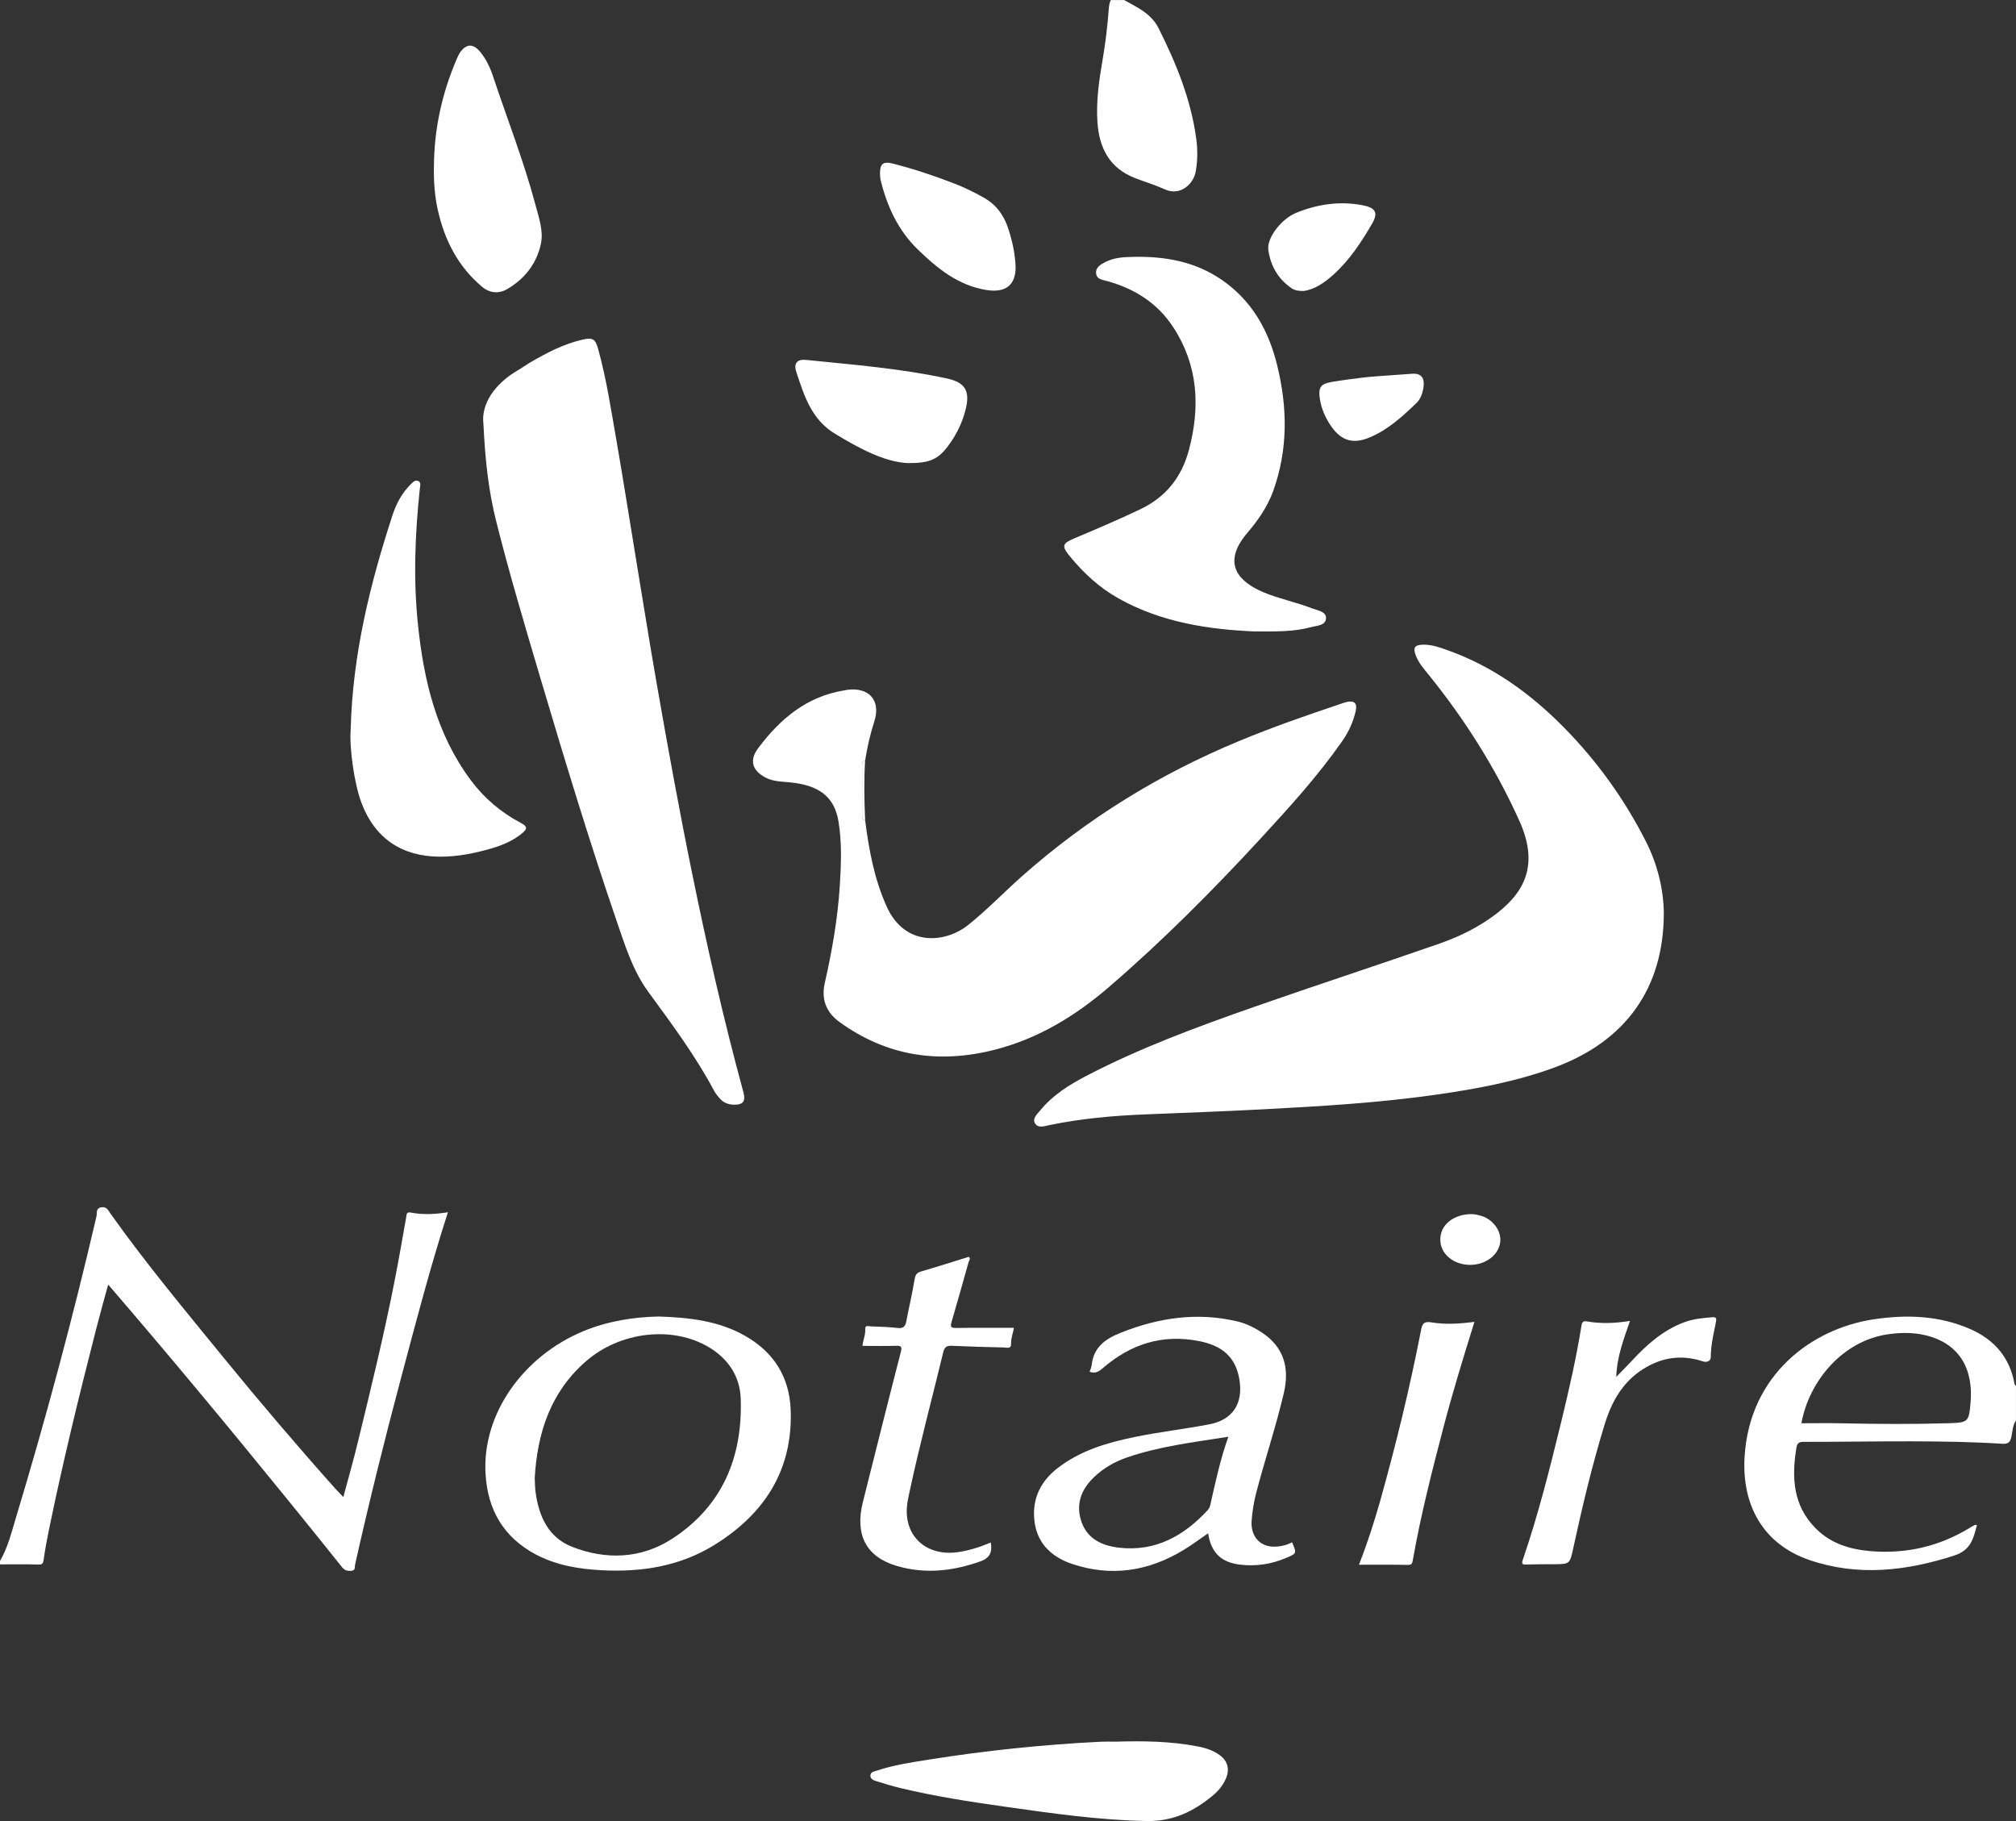 <svg width="62" height="56" viewBox="0 0 62 56" fill="none" xmlns="http://www.w3.org/2000/svg">
<rect x="0" y="0" width="62" height="56" fill="#333333" stroke="none"/>
<g id="Logo notaires" clip-path="url(#clip0_6_488)">
<path id="Vector" fill-rule="evenodd" clip-rule="evenodd" d="M0 48.004C0.245 47.581 0.358 47.108 0.497 46.648C1.419 43.594 2.243 40.513 2.967 37.405C2.99 37.313 2.935 37.156 3.117 37.126C3.287 37.098 3.331 37.227 3.402 37.326C4.498 38.867 5.709 40.318 6.904 41.783C8.007 43.134 9.14 44.464 10.302 45.766C10.375 45.846 10.45 45.922 10.559 46.037C10.719 45.436 10.875 44.888 11.009 44.334C11.415 42.664 11.823 40.996 12.151 39.309C12.272 38.689 12.38 38.066 12.49 37.443C12.505 37.358 12.494 37.261 12.625 37.287C13.002 37.361 13.38 37.34 13.775 37.279C13.228 38.975 12.787 40.675 12.334 42.373C11.826 44.278 11.351 46.19 10.92 48.113C10.903 48.187 10.942 48.294 10.807 48.305C10.692 48.314 10.602 48.298 10.521 48.195C9.971 47.505 9.416 46.82 8.862 46.137C7.057 43.914 5.228 41.711 3.327 39.502C3.199 39.973 3.075 40.408 2.963 40.848C2.434 42.912 1.927 44.982 1.5 47.069C1.439 47.367 1.384 47.666 1.342 47.966C1.327 48.084 1.296 48.115 1.173 48.112C0.782 48.099 0.391 48.107 0.001 48.107V48.005L0 48.004Z" fill="white"/>
<path id="Vector_2" fill-rule="evenodd" clip-rule="evenodd" d="M62 43.682C61.896 43.829 61.896 44.011 61.86 44.175C61.822 44.354 61.757 44.409 61.578 44.398C60.654 44.339 59.728 44.325 58.803 44.323C57.691 44.321 56.579 44.34 55.467 44.339C55.313 44.339 55.269 44.388 55.246 44.528C55.096 45.438 55.141 46.301 55.845 47.005C56.305 47.466 56.888 47.644 57.519 47.699C58.615 47.792 59.636 47.558 60.576 46.984C60.626 46.953 60.678 46.923 60.731 46.897C60.744 46.89 60.763 46.896 60.798 46.896C60.696 47.307 60.609 47.67 60.109 47.832C58.63 48.312 57.137 48.483 55.649 47.974C54.219 47.483 53.563 46.285 53.653 44.796C53.806 42.275 55.718 40.859 57.616 40.572C58.632 40.419 59.63 40.453 60.582 40.866C61.327 41.189 61.813 41.743 61.955 42.563C61.959 42.581 61.985 42.596 61.999 42.613V43.681L62 43.682ZM55.4 43.767C55.819 43.767 56.209 43.76 56.599 43.768C57.712 43.792 58.824 43.8 59.935 43.766C60.532 43.748 60.552 43.724 60.603 43.129C60.69 42.122 60.282 41.314 59.208 41.059C58.834 40.971 58.458 40.976 58.072 41.03C56.671 41.226 55.638 42.465 55.4 43.767L55.4 43.767Z" fill="white"/>
<path id="Vector_3" fill-rule="evenodd" clip-rule="evenodd" d="M34.569 0C34.707 0.076 34.847 0.151 34.983 0.231C35.252 0.387 35.489 0.584 35.629 0.863C36.173 1.949 36.633 3.067 36.791 4.283C36.835 4.61 36.831 4.94 36.774 5.27C36.708 5.655 36.305 6.038 35.829 5.825C35.536 5.693 35.226 5.598 34.925 5.483C34.126 5.18 33.803 4.558 33.75 3.748C33.706 3.092 33.805 2.448 33.915 1.805C34.001 1.296 34.061 0.784 34.1 0.27C34.107 0.175 34.121 0.086 34.161 0.001H34.569L34.569 0Z" fill="white"/>
<path id="Vector_4" fill-rule="evenodd" clip-rule="evenodd" d="M51.169 28.082C51.166 30.404 49.982 32.029 47.795 32.831C46.613 33.265 45.379 33.491 44.136 33.667C42.386 33.916 40.623 34.019 38.861 34.112C37.649 34.176 36.436 34.22 35.224 34.269C34.23 34.309 33.243 34.397 32.268 34.6C32.115 34.631 31.919 34.705 31.827 34.539C31.744 34.39 31.899 34.258 31.994 34.143C32.378 33.675 32.881 33.36 33.41 33.084C35.067 32.221 36.818 31.577 38.576 30.961C40.469 30.298 42.377 29.677 44.272 29.016C44.905 28.795 45.509 28.494 46.041 28.082C46.99 27.345 47.286 26.481 46.723 25.234C45.994 23.62 45.056 22.135 43.944 20.758C43.789 20.567 43.625 20.383 43.538 20.148C43.451 19.917 43.511 19.832 43.753 19.825C44.023 19.816 44.272 19.907 44.519 19.995C45.916 20.491 47.083 21.339 48.11 22.384C49.126 23.418 49.963 24.584 50.62 25.879C50.995 26.619 51.164 27.402 51.169 28.082Z" fill="white"/>
<path id="Vector_5" fill-rule="evenodd" clip-rule="evenodd" d="M26.606 25.223C26.724 26.138 26.887 27.035 27.276 27.892C27.829 29.108 29.059 29.017 29.779 28.441C30.36 27.977 30.877 27.436 31.435 26.941C33.426 25.177 35.66 23.799 38.119 22.783C39.137 22.36 40.179 21.998 41.223 21.648C41.287 21.625 41.351 21.602 41.417 21.587C41.647 21.534 41.746 21.624 41.695 21.854C41.621 22.196 41.476 22.51 41.274 22.798C40.528 23.863 39.657 24.823 38.779 25.775C37.296 27.384 35.754 28.933 34.094 30.362C33.07 31.241 31.943 31.929 30.628 32.272C28.898 32.722 27.285 32.491 25.817 31.428C25.39 31.12 25.256 30.706 25.366 30.225C25.59 29.241 25.762 28.252 25.827 27.245C25.868 26.586 25.895 25.924 25.788 25.269C25.665 24.503 25.195 24.141 24.267 24.056C24.015 24.033 23.756 24.03 23.525 23.902C23.121 23.679 23.044 23.37 23.32 23.003C23.995 22.103 24.814 21.413 25.973 21.229C25.998 21.226 26.023 21.217 26.049 21.214C26.726 21.122 27.097 21.54 26.889 22.184C26.761 22.581 26.67 22.984 26.605 23.393C26.514 23.408 26.513 23.477 26.513 23.546V25.07C26.513 25.14 26.515 25.208 26.606 25.223V25.223Z" fill="white"/>
<path id="Vector_6" fill-rule="evenodd" clip-rule="evenodd" d="M14.867 13.031C14.794 12.447 15.184 11.817 15.936 11.38C16.061 11.308 16.178 11.222 16.301 11.149C16.808 10.854 17.325 10.581 17.902 10.447C18.227 10.371 18.309 10.417 18.398 10.74C18.654 11.669 18.796 12.623 18.963 13.572C19.161 14.712 19.34 15.856 19.528 16.997C19.752 18.348 19.965 19.701 20.201 21.049C20.538 22.979 20.888 24.908 21.28 26.829C21.742 29.099 22.255 31.357 22.864 33.592C22.939 33.867 22.852 33.975 22.573 33.971C22.392 33.968 22.24 33.905 22.124 33.767C22.064 33.696 22.004 33.622 21.96 33.54C21.385 32.46 20.654 31.482 19.935 30.497C19.456 29.839 19.225 29.077 18.966 28.328C18.117 25.847 17.357 23.339 16.612 20.827C16.141 19.238 15.668 17.652 15.263 16.044C15.04 15.156 14.925 14.251 14.867 13.032L14.867 13.031Z" fill="white"/>
<path id="Vector_7" fill-rule="evenodd" clip-rule="evenodd" d="M38.562 19.417C37.185 19.355 35.726 19.147 34.395 18.4C33.81 18.071 33.326 17.624 32.904 17.11C32.641 16.79 32.668 16.712 33.04 16.555C33.719 16.27 34.396 15.98 35.062 15.664C35.864 15.283 36.345 14.667 36.567 13.826C36.914 12.51 36.848 11.241 36.088 10.071C35.607 9.328 34.901 8.881 34.054 8.645C33.911 8.605 33.723 8.592 33.709 8.404C33.693 8.217 33.853 8.13 34 8.055C34.272 7.915 34.573 7.905 34.868 7.899C35.836 7.879 36.76 8.044 37.575 8.606C38.505 9.247 39.015 10.163 39.277 11.229C39.598 12.529 39.614 13.825 39.156 15.099C38.981 15.583 38.69 16.002 38.359 16.389C37.544 17.345 38.12 17.905 38.861 18.215C39.346 18.417 39.865 18.518 40.354 18.709C40.521 18.774 40.783 18.8 40.78 19.007C40.776 19.241 40.501 19.235 40.323 19.285C39.786 19.431 39.232 19.421 38.563 19.417L38.562 19.417Z" fill="white"/>
<path id="Vector_8" fill-rule="evenodd" clip-rule="evenodd" d="M10.785 22.425C10.845 20.125 11.377 17.972 12.068 15.851C12.185 15.493 12.357 15.166 12.627 14.897C12.693 14.832 12.765 14.745 12.865 14.793C12.957 14.837 12.922 14.938 12.912 15.022C12.764 16.414 12.708 17.81 12.854 19.205C13.032 20.922 13.421 22.573 14.481 23.995C14.892 24.546 15.405 24.983 16.016 25.304C16.221 25.413 16.23 25.483 16.051 25.63C15.778 25.853 15.457 25.99 15.122 26.088C14.6 26.241 14.07 26.347 13.521 26.344C12.353 26.338 11.528 25.776 11.118 24.693C10.895 24.106 10.74 22.998 10.785 22.425L10.785 22.425Z" fill="white"/>
<path id="Vector_9" fill-rule="evenodd" clip-rule="evenodd" d="M20.243 40.484C21.241 40.515 22.118 40.627 22.915 41.079C23.797 41.581 24.275 42.342 24.316 43.344C24.391 45.196 23.517 46.547 21.983 47.502C20.92 48.164 19.734 48.352 18.498 48.287C17.79 48.249 17.102 48.135 16.468 47.797C15.485 47.27 15 46.43 14.933 45.337C14.817 43.469 16.107 41.694 17.944 40.934C18.715 40.615 19.52 40.501 20.243 40.485L20.243 40.484ZM16.445 45.449C16.453 45.607 16.452 45.743 16.47 45.877C16.569 46.622 16.86 47.279 17.592 47.566C18.646 47.979 19.724 47.937 20.685 47.31C22.226 46.304 22.841 44.797 22.78 43.008C22.757 42.331 22.401 41.789 21.806 41.432C20.688 40.762 19.078 40.941 18.021 41.861C16.924 42.814 16.525 44.075 16.445 45.449Z" fill="white"/>
<path id="Vector_10" fill-rule="evenodd" clip-rule="evenodd" d="M33.511 42.185C33.533 42.113 33.565 42.05 33.572 41.985C33.631 41.425 33.995 41.169 34.486 40.976C35.643 40.52 36.816 40.346 38.039 40.632C38.321 40.698 38.58 40.825 38.82 40.986C39.451 41.405 39.673 42.026 39.485 42.83C39.241 43.872 38.9 44.885 38.63 45.919C38.558 46.199 38.514 46.481 38.492 46.768C38.451 47.302 38.839 47.721 39.552 47.506C39.616 47.487 39.675 47.455 39.737 47.429C39.882 47.771 39.882 47.769 39.555 47.908C39.1 48.102 38.628 48.174 38.138 48.115C37.55 48.044 37.248 47.749 37.154 47.152C36.899 47.326 36.657 47.508 36.4 47.664C35.321 48.32 34.173 48.498 32.967 48.092C32.383 47.895 31.934 47.505 31.828 46.871C31.712 46.179 31.95 45.595 32.52 45.151C33.222 44.605 34.044 44.366 34.894 44.19C35.656 44.032 36.431 43.947 37.195 43.799C37.927 43.657 38.242 43.145 38.113 42.403C37.999 41.751 37.611 41.386 36.884 41.242C35.752 41.017 34.774 41.33 33.917 42.072C33.801 42.173 33.691 42.248 33.511 42.185L33.511 42.185ZM37.777 44.182C36.704 44.352 35.663 44.475 34.668 44.816C34.292 44.945 33.945 45.138 33.65 45.42C33.235 45.814 33.073 46.285 33.268 46.82C33.456 47.337 33.915 47.539 34.427 47.595C35.543 47.718 36.408 47.229 37.14 46.441C37.196 46.382 37.213 46.316 37.23 46.24C37.384 45.559 37.53 44.874 37.777 44.182L37.777 44.182Z" fill="white"/>
<path id="Vector_11" fill-rule="evenodd" clip-rule="evenodd" d="M34.3 53.559C35.149 53.534 35.997 53.542 36.835 53.705C37.078 53.751 37.313 53.828 37.513 53.974C37.769 54.162 37.826 54.427 37.691 54.718C37.597 54.921 37.455 55.09 37.283 55.229C36.699 55.708 36.069 56.014 35.272 55.999C33.799 55.973 32.349 55.763 30.897 55.557C29.817 55.404 28.736 55.238 27.674 54.981C27.435 54.923 27.2 54.852 26.966 54.778C26.882 54.752 26.771 54.719 26.768 54.608C26.766 54.489 26.888 54.475 26.969 54.448C27.494 54.274 28.039 54.194 28.582 54.108C30.333 53.83 32.096 53.647 33.867 53.56C34.011 53.553 34.155 53.559 34.299 53.559H34.3Z" fill="white"/>
<path id="Vector_12" fill-rule="evenodd" clip-rule="evenodd" d="M13.345 5.136C13.348 3.979 13.592 2.873 14.047 1.812C14.074 1.75 14.101 1.687 14.138 1.63C14.33 1.341 14.549 1.328 14.769 1.596C14.954 1.821 15.076 2.084 15.166 2.357C15.601 3.663 16.106 4.947 16.462 6.279C16.567 6.678 16.72 7.093 16.635 7.496C16.508 8.103 16.132 8.583 15.59 8.895C15.343 9.037 15.062 9.018 14.828 8.821C14.083 8.196 13.67 7.379 13.462 6.447C13.366 6.015 13.338 5.577 13.344 5.136H13.345Z" fill="white"/>
<path id="Vector_13" fill-rule="evenodd" clip-rule="evenodd" d="M31.183 40.833C31.161 40.972 31.09 41.138 31.096 41.318C31.102 41.493 30.962 41.438 30.875 41.436C30.341 41.425 29.806 41.41 29.272 41.385C29.103 41.377 29.044 41.433 29.005 41.597C28.66 43.028 28.276 44.45 27.969 45.89C27.939 46.031 27.907 46.172 27.894 46.314C27.804 47.247 28.496 47.867 29.456 47.731C29.81 47.681 30.143 47.572 30.471 47.434C30.523 47.727 30.44 47.912 30.155 48.013C29.303 48.316 28.438 48.413 27.564 48.15C26.629 47.869 26.286 47.189 26.538 46.185C26.924 44.651 27.306 43.115 27.702 41.583C27.744 41.417 27.725 41.379 27.554 41.385C27.216 41.396 26.877 41.388 26.524 41.388C26.54 41.213 26.621 41.051 26.609 40.875C26.6 40.738 26.706 40.785 26.768 40.788C27.048 40.799 27.33 40.804 27.607 40.837C27.8 40.861 27.848 40.769 27.877 40.61C27.959 40.181 28.06 39.754 28.131 39.322C28.157 39.177 28.22 39.129 28.348 39.093C28.833 38.952 29.315 38.798 29.796 38.649C29.861 38.712 29.803 38.761 29.788 38.812C29.614 39.428 29.443 40.044 29.263 40.657C29.218 40.807 29.253 40.838 29.404 40.837C29.996 40.828 30.59 40.833 31.183 40.833V40.833Z" fill="white"/>
<path id="Vector_14" fill-rule="evenodd" clip-rule="evenodd" d="M50.129 40.619C49.932 41.191 49.726 41.725 49.707 42.341C49.865 42.178 50.026 42.017 50.18 41.852C50.644 41.351 51.144 40.903 51.799 40.661C52.082 40.555 52.374 40.53 52.669 40.506C52.789 40.496 52.79 40.56 52.773 40.647C52.705 41.003 52.614 41.355 52.614 41.723C52.614 41.869 52.479 41.9 52.376 41.866C51.73 41.65 51.128 41.733 50.553 42.088C49.909 42.486 49.566 43.097 49.353 43.791C48.969 45.038 48.667 46.307 48.39 47.582C48.277 48.099 48.29 48.102 47.763 48.102C47.491 48.104 47.22 48.101 46.948 48.11C46.823 48.114 46.785 48.103 46.834 47.961C47.303 46.589 47.657 45.186 48 43.78C48.244 42.782 48.473 41.779 48.637 40.764C48.656 40.651 48.696 40.615 48.799 40.634C49.229 40.711 49.66 40.695 50.129 40.62L50.129 40.619Z" fill="white"/>
<path id="Vector_15" fill-rule="evenodd" clip-rule="evenodd" d="M27.9 14.241C27.183 14.196 26.431 13.793 25.684 13.341C24.952 12.899 24.731 12.166 24.49 11.439C24.401 11.169 24.516 11.04 24.794 11.068C26.243 11.216 27.697 11.33 29.123 11.639C29.688 11.761 29.84 12.029 29.696 12.596C29.593 13.002 29.413 13.373 29.162 13.708C28.849 14.125 28.6 14.247 27.9 14.241Z" fill="white"/>
<path id="Vector_16" fill-rule="evenodd" clip-rule="evenodd" d="M45.345 40.648C45.004 41.743 44.678 42.804 44.396 43.878C44.04 45.239 43.691 46.601 43.448 47.987C43.43 48.09 43.408 48.124 43.295 48.123C42.804 48.113 42.313 48.118 41.795 48.118C42.046 47.468 42.257 46.824 42.441 46.172C42.928 44.437 43.356 42.686 43.7 40.917C43.735 40.733 43.765 40.621 44.027 40.665C44.45 40.736 44.885 40.709 45.344 40.649L45.345 40.648Z" fill="white"/>
<path id="Vector_17" fill-rule="evenodd" clip-rule="evenodd" d="M31.235 8.209C31.237 8.759 30.937 9.019 30.317 8.915C29.464 8.772 28.829 8.256 28.234 7.68C27.622 7.089 27.283 6.353 27.084 5.542C27.068 5.477 27.066 5.408 27.064 5.341C27.06 5.041 27.159 4.954 27.455 5.03C28.103 5.194 28.737 5.407 29.36 5.648C29.66 5.766 29.949 5.907 30.231 6.063C30.622 6.279 30.868 6.6 31.006 7.024C31.125 7.387 31.214 7.754 31.235 8.209L31.235 8.209Z" fill="white"/>
<path id="Vector_18" fill-rule="evenodd" clip-rule="evenodd" d="M40.098 8.948C39.923 8.95 39.815 8.928 39.722 8.864C39.304 8.58 39.074 8.171 39.006 7.687C38.954 7.311 39.412 6.73 39.858 6.547C40.516 6.278 41.193 6.178 41.898 6.31C42.314 6.389 42.395 6.542 42.188 6.895C41.858 7.459 41.5 8.002 41.01 8.444C40.73 8.697 40.425 8.905 40.098 8.947L40.098 8.948Z" fill="white"/>
<path id="Vector_19" fill-rule="evenodd" clip-rule="evenodd" d="M43.452 11.492C43.712 11.484 43.828 11.624 43.773 11.946C43.741 12.118 43.681 12.278 43.558 12.397C43.129 12.808 42.694 13.209 42.135 13.447C41.626 13.664 41.258 13.564 40.942 13.113C40.761 12.853 40.634 12.566 40.588 12.251C40.539 11.911 40.618 11.803 40.958 11.745C41.266 11.693 41.577 11.652 41.888 11.614C42.14 11.584 42.395 11.568 42.648 11.549C42.894 11.53 43.139 11.514 43.452 11.492L43.452 11.492Z" fill="white"/>
<path id="Vector_20" fill-rule="evenodd" clip-rule="evenodd" d="M45.204 38.897C44.714 38.891 44.331 38.582 44.298 38.183C44.251 37.627 44.777 37.322 45.276 37.337C45.368 37.34 45.461 37.363 45.55 37.388C45.921 37.497 46.183 37.864 46.137 38.205C46.084 38.602 45.678 38.902 45.204 38.896V38.897Z" fill="white"/>
<path id="Vector_21" fill-rule="evenodd" clip-rule="evenodd" d="M26.606 25.223C26.515 25.207 26.513 25.139 26.513 25.07V23.546C26.513 23.476 26.514 23.407 26.605 23.393C26.569 24.002 26.577 24.612 26.607 25.223H26.606Z" fill="white"/>
</g>
<defs>
<clipPath id="clip0_6_488">
<rect width="62" height="56" fill="white"/>
</clipPath>
</defs>
</svg>
